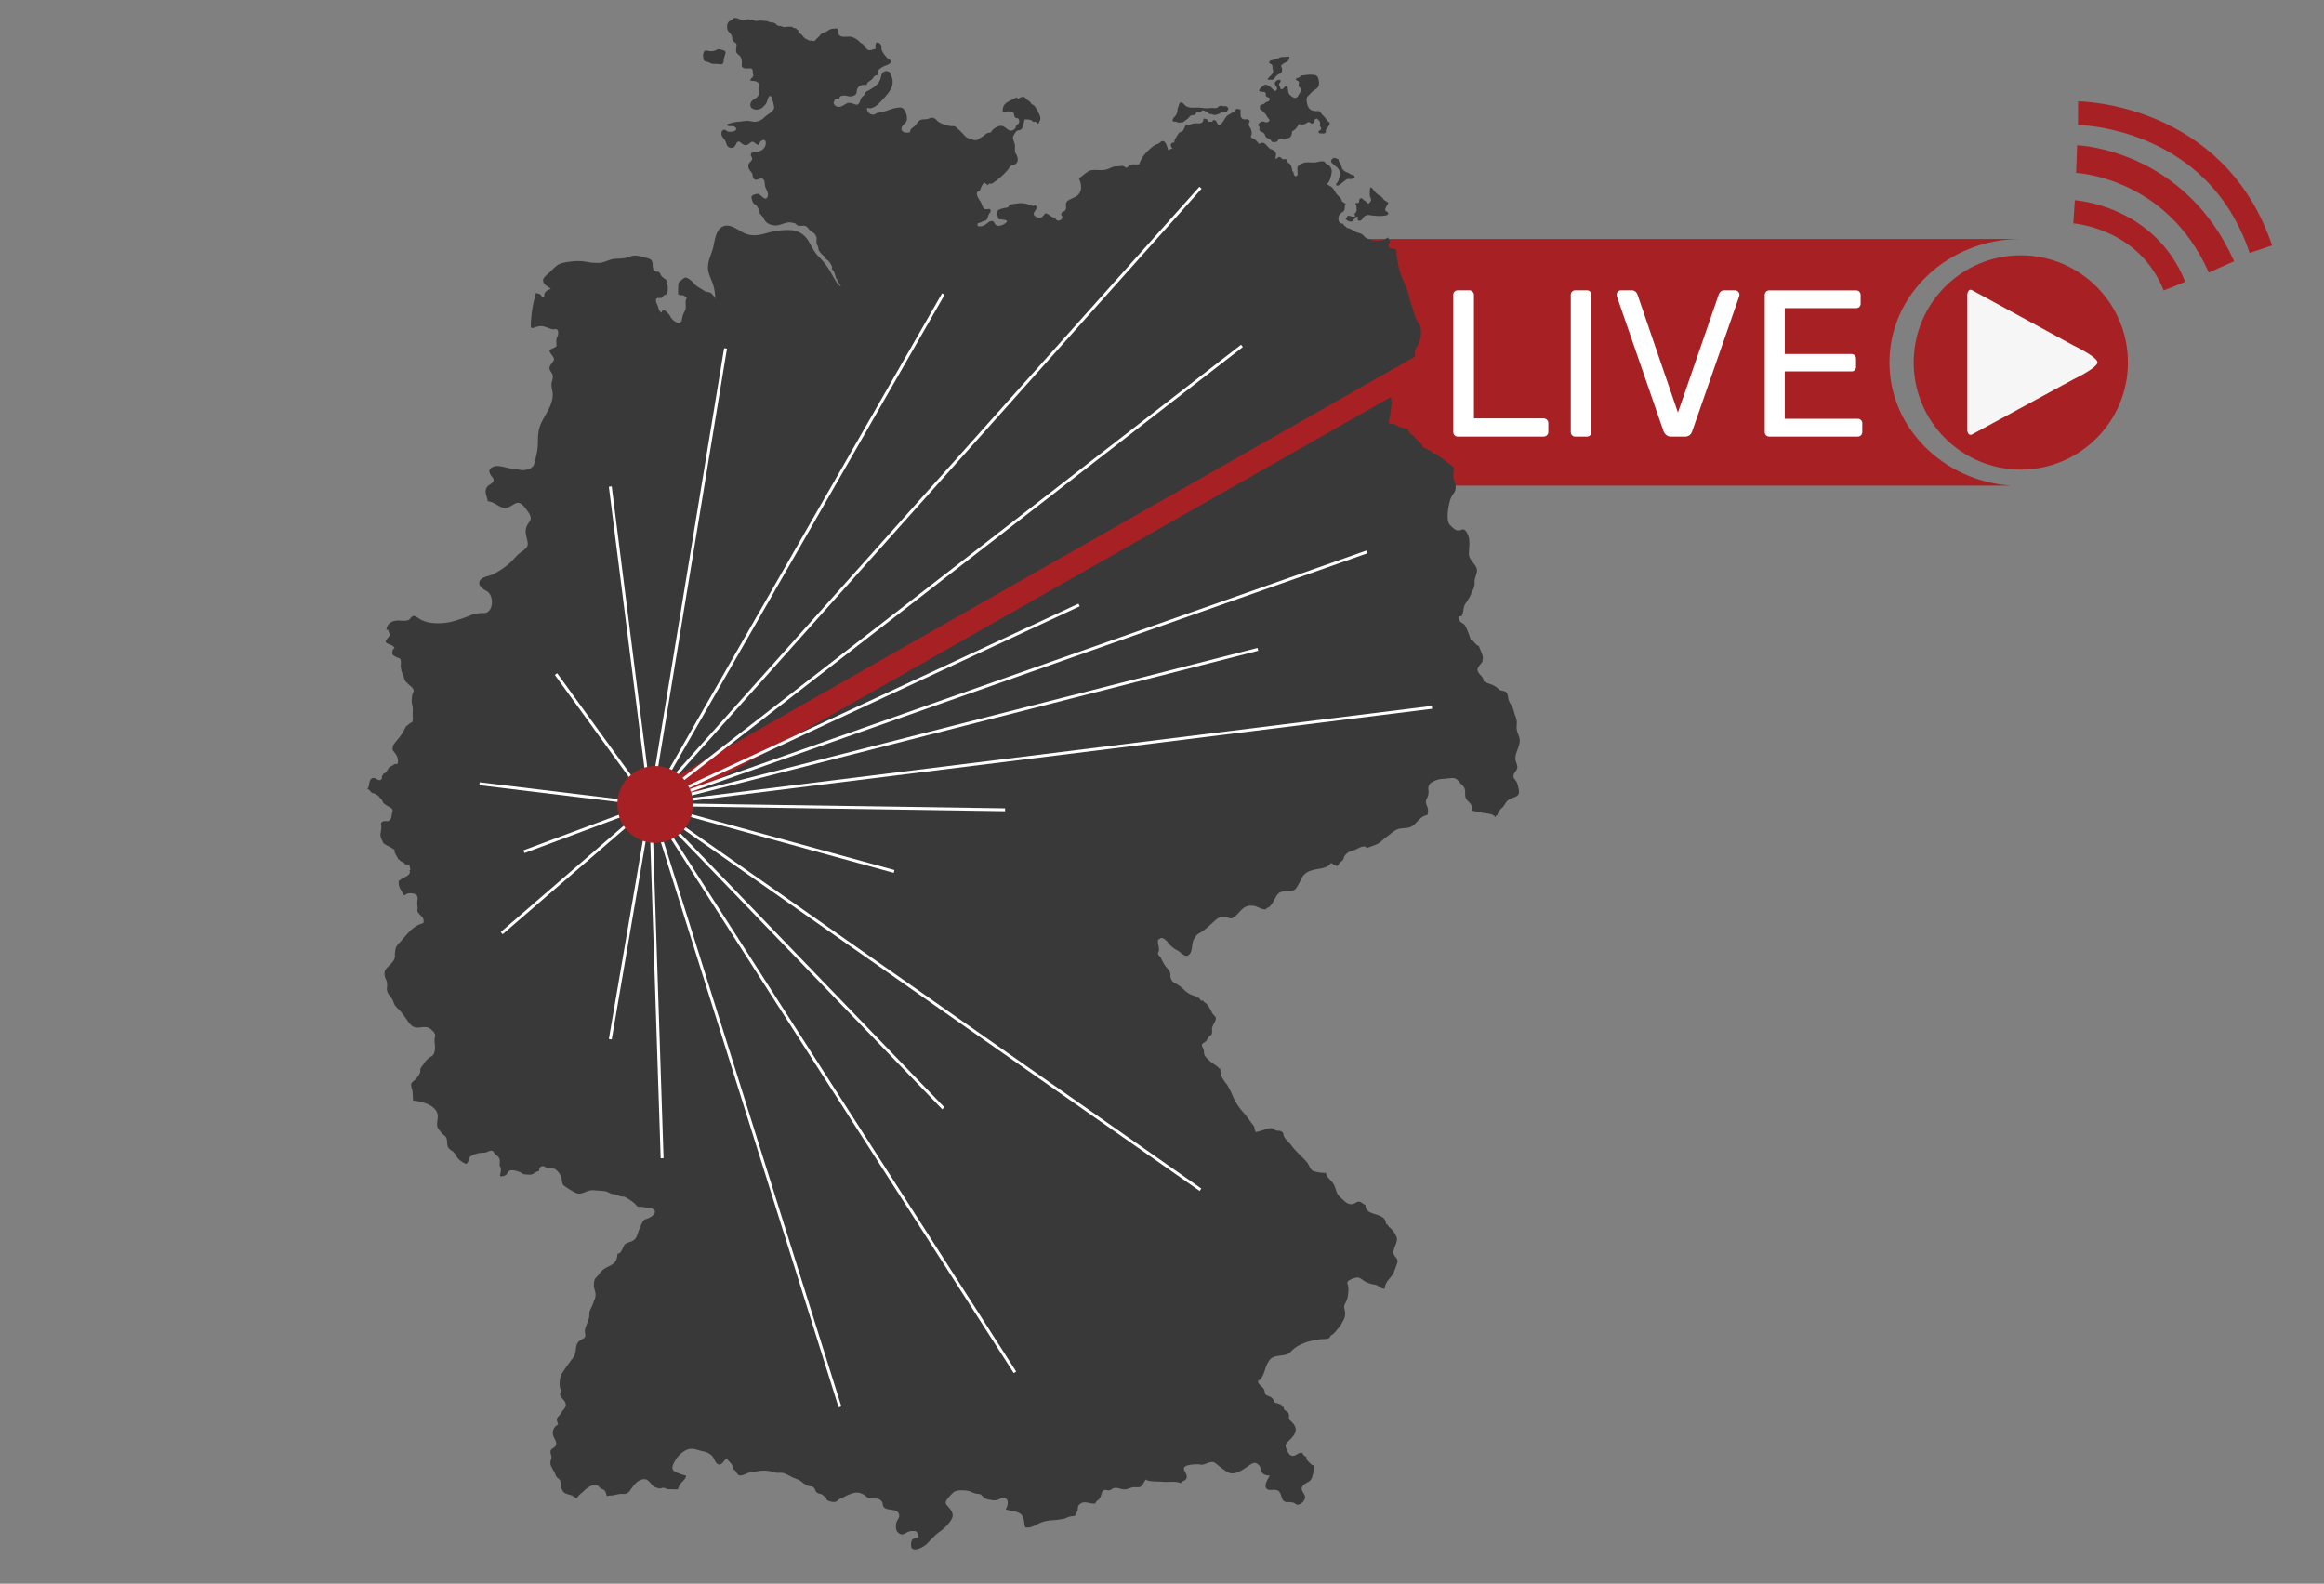 <svg xmlns="http://www.w3.org/2000/svg" viewBox="0 0 800.94 545.82"><rect x="0" y="0" width="800.94" height="545.82" fill="#808080" stroke="none"/><defs><style>.cls-1{fill:#a72124;}.cls-2{fill:#fff;}.cls-3{fill:#393939;}.cls-4,.cls-5,.cls-6,.cls-7{fill:none;stroke-miterlimit:10;}.cls-4,.cls-6,.cls-7{stroke:#a72124;}.cls-4{stroke-width:8px;}.cls-5{stroke:#fff;}.cls-6{stroke-width:9.55px;}.cls-7{stroke-width:8.15px;}.cls-8{fill:#f6f6f6;}</style></defs><g id="Layer_1" data-name="Layer 1"><path class="cls-1" d="M696.58,82.36h0Z"/><path class="cls-1" d="M651.18,124.92c0-23.5,20.26-42.56,45.26-42.56H471.08v85h222C669.64,165.73,651.18,147.36,651.18,124.92Z"/><path class="cls-2" d="M502.51,150.47a1.6,1.6,0,0,1-1.23-.47,1.72,1.72,0,0,1-.43-1.19V101.72a1.74,1.74,0,0,1,.43-1.19,1.6,1.6,0,0,1,1.23-.47h3.81a1.61,1.61,0,0,1,1.66,1.66V144.2h23.9a1.71,1.71,0,0,1,1.26.47,1.67,1.67,0,0,1,.47,1.26v2.88a1.58,1.58,0,0,1-.47,1.19,1.71,1.71,0,0,1-1.26.47Z"/><path class="cls-2" d="M543,150.47a1.58,1.58,0,0,1-1.22-.47,1.67,1.67,0,0,1-.43-1.19V101.72a1.69,1.69,0,0,1,.43-1.19,1.58,1.58,0,0,1,1.22-.47h3.82a1.57,1.57,0,0,1,1.22.47,1.69,1.69,0,0,1,.43,1.19v47.09a1.67,1.67,0,0,1-.43,1.19,1.57,1.57,0,0,1-1.22.47Z"/><path class="cls-2" d="M576,150.47a2.55,2.55,0,0,1-1.69-.51,3.38,3.38,0,0,1-1-1.37L557.3,102.3a2.43,2.43,0,0,1-.15-.79,1.38,1.38,0,0,1,.44-1,1.36,1.36,0,0,1,1-.44h3.75a1.81,1.81,0,0,1,1.33.47,2.69,2.69,0,0,1,.61.83l14,40.82,14.11-40.82a3.08,3.08,0,0,1,.58-.83,1.69,1.69,0,0,1,1.3-.47h3.74a1.5,1.5,0,0,1,1,.44,1.31,1.31,0,0,1,.47,1,2.69,2.69,0,0,1-.14.79l-16.13,46.29a2.84,2.84,0,0,1-.9,1.37,2.56,2.56,0,0,1-1.69.51Z"/><path class="cls-2" d="M609.86,150.47a1.6,1.6,0,0,1-1.23-.47,1.72,1.72,0,0,1-.43-1.19v-47a1.85,1.85,0,0,1,.43-1.26,1.6,1.6,0,0,1,1.23-.47h29.73a1.6,1.6,0,0,1,1.23.47,1.8,1.8,0,0,1,.43,1.26v2.74a1.62,1.62,0,0,1-.43,1.22,1.66,1.66,0,0,1-1.23.43H615.11V122H638a1.57,1.57,0,0,1,1.22.47,1.77,1.77,0,0,1,.44,1.26v2.67a1.66,1.66,0,0,1-.44,1.18A1.53,1.53,0,0,1,638,128h-22.9v16.35h25.06a1.51,1.51,0,0,1,1.66,1.65v2.81a1.68,1.68,0,0,1-.44,1.19,1.57,1.57,0,0,1-1.22.47Z"/><path class="cls-3" d="M243.64,17.42a4.7,4.7,0,0,0,2.85,0,4.78,4.78,0,0,1,.81-.42,2.37,2.37,0,0,1,1.12.1c.64.16,1.78.31,1.62,1.19-.09.47-.29.92-.41,1.38a6.88,6.88,0,0,0-.25,1.34,1.64,1.64,0,0,1-.23.87,1.09,1.09,0,0,1-.9.28,14.82,14.82,0,0,0-2.1-.14,3,3,0,0,1-1.7-.46,4.72,4.72,0,0,0-.9-.29,1.84,1.84,0,0,1-.79-.29c-.48-.39-.32-1.15-.43-1.68a1,1,0,0,1,0-.67c.15-.3.19-.83.46-1A1.12,1.12,0,0,1,243.64,17.42Z"/><path class="cls-3" d="M461.43,55.58a11.3,11.3,0,0,1,.66,1.09,9,9,0,0,0,.52,1.51,3,3,0,0,0,1.6,1.22,5.63,5.63,0,0,1,.79.36c.22.13.42.29.65.41s.73.14,1,.34a.6.6,0,0,1,.08.85c-.21.24-.63.25-.92.31a3,3,0,0,1-1,0,1.43,1.43,0,0,0-1.11.44l-1.28,1c-.42.33-.94.86-1.52.87s-.45-.57-.22-.88.29-.3.41-.47a1.91,1.91,0,0,0,.19-.52,9.86,9.86,0,0,1,.64-1.58,1.53,1.53,0,0,0-.17-1.31,3.92,3.92,0,0,0-.77-1.4A24.67,24.67,0,0,1,459,56.13a.81.81,0,0,1,0-1.17,1.17,1.17,0,0,1,.88-.53c.44,0,.72.26,1.15.35S461.21,55.23,461.43,55.58Z"/><path class="cls-3" d="M473.47,65.63a2.29,2.29,0,0,0,.49.58,9.47,9.47,0,0,1,.73.69,4,4,0,0,0,1,.63,3,3,0,0,1,1,1,2.48,2.48,0,0,0,1,.83c.25.13.75.32.73.67s-.28.48-.4.69a7.41,7.41,0,0,0-.5,1.07c-.15.37-.2.68.14.95s.73.38.79.76c.13.78-1.56.85-2,.91a18.55,18.55,0,0,1-3.07-.11,8.74,8.74,0,0,1-1.35-.17,2.11,2.11,0,0,0-1.29.13,2.14,2.14,0,0,0-1.05.94,1.64,1.64,0,0,1-.88.84.68.68,0,0,1-.9-.33,1.73,1.73,0,0,1,.09-1,1.46,1.46,0,0,0-.66.06c-.19.07-.23.17-.35.33s-.23.34-.35.48a2.08,2.08,0,0,0-.2.35,1.16,1.16,0,0,1-.37.33,1.38,1.38,0,0,1-.81.08,2.49,2.49,0,0,1-.82-.28c-.33-.18-.46-.48-.72-.72.12-.13.23-.26.35-.37s.17-.11.22-.18,0-.35.22-.4a2.22,2.22,0,0,1,1.11.14,1.25,1.25,0,0,0,.59.12,3.75,3.75,0,0,1,.47,0c.22,0,.25-.06.39-.22s0-.13-.13-.25-.08-.35-.3-.47c.2-.11.53-.17.6-.42a.9.9,0,0,1,.07-.27,2.63,2.63,0,0,0,.2-.33c.09-.26,0-.55,0-.82a2.34,2.34,0,0,0-.07-.87,1.18,1.18,0,0,0-.16-.5c-.07-.1-.17-.17-.14-.3.07-.4.72-.16.95-.26s.13-.14.19-.25.15-.15.17-.24-.15-.34,0-.57a1.47,1.47,0,0,1,.47-.55c.18-.1.31,0,.48.09a1.21,1.21,0,0,1,.33.2c.09.09.14.22.22.31s.36.17.53.3.37.37.56.54.37.44.58.39.27-.23.38-.3a1,1,0,0,0,.3-.41,2.14,2.14,0,0,0,.27-.67,1.24,1.24,0,0,0-.19-.48,2.46,2.46,0,0,1-.25-.75,10.48,10.48,0,0,1,0-2.17c0-.23,0-.74.34-.74S473.28,65.32,473.47,65.63Z"/><path class="cls-3" d="M405.18,41.93a1.28,1.28,0,0,1,.4.14l.43.12c.18.05.26.13.44.12a2.54,2.54,0,0,0,.49-.15c.2,0,.41,0,.6,0a1.57,1.57,0,0,0,.61-.38c.36-.28.74-.52,1.1-.79s.8-1.06,1.39-1.25a11.72,11.72,0,0,0,1.16-.2c.36-.15.3-.67.64-.82s.68.13,1,.09a.93.93,0,0,0,.55-.25c.1-.12.1-.29.21-.41s.61-.14.85,0a1.17,1.17,0,0,0,.36.2,3.36,3.36,0,0,1,.45.14,1.1,1.1,0,0,1,.45.33c.09.13.13.29.3.37.38.2.87.06,1.26.25a1.69,1.69,0,0,0,1.15.14,9.5,9.5,0,0,0,1.39-.48c.35-.13.51-.56.89-.49a1.94,1.94,0,0,0,.88.12c.14,0,.44,0,.55-.07s.13-.29.18-.4.51-.68.42-1l-.09,0c0-.29-.55-.49-.69-.71a3,3,0,0,1-1.19,0,1.65,1.65,0,0,0-1.14,0c-.33.18-.54.52-.9.65a3.61,3.61,0,0,1-1.35,0c-.86,0-1.69.15-2.55.1s-1.65-.21-2.48-.22c-1.58,0-3.69.33-4.82-1.06-.37-.47-1.14-1.15-1.63-.37a5.48,5.48,0,0,0-.33,1,4.23,4.23,0,0,0-.33.9,4.4,4.4,0,0,1-.52,2.11c-.42.59-1.18,1.08-1.18,1.8C404.12,42,404.63,41.93,405.18,41.93Z"/><path class="cls-3" d="M444,19.52c-.51,0-1,.09-1.51.11a4,4,0,0,0-1.47.2,11.79,11.79,0,0,1-1.26.56c-.42.11-.83.19-1.24.31s-.95.14-1.08.68.6.57.9.94.17.92.22,1.27a3.63,3.63,0,0,1,.2,1.32,3.45,3.45,0,0,1-.85,1.16,6.84,6.84,0,0,0-1.05,1.23c.18.32,1,.15,1.33.16s.69,0,.92-.37a8.23,8.23,0,0,1,.84-1,3.55,3.55,0,0,1,1.18-.75,1.07,1.07,0,0,0,.66-.77,2.7,2.7,0,0,0,0-1.06c-.08-.29-.3-.63-.19-.93s.66-.62.95-.8a5.75,5.75,0,0,1,.86-.43,4,4,0,0,0,.65-.6C444.31,20.5,444.67,19.52,444,19.52Z"/><path class="cls-3" d="M449.59,25.89a4.42,4.42,0,0,0-1,.15,3.65,3.65,0,0,0-.65.46,2.13,2.13,0,0,1-.61.33,1.19,1.19,0,0,0-.44.14c-.13.1-.12.24-.34.22.06.71.83.5,1.06,1,.13.31,0,.71-.05,1a1.35,1.35,0,0,0,.38.95,1.28,1.28,0,0,1,.42.84,2.16,2.16,0,0,1-.39,1c-.33.57-.69,1.56-1.4,1.73s-1.38-.5-1.87-.86a2,2,0,0,1-.74-1.66c0-.4-.2-1.45-.76-1.47s-.94,1.26-1.65,1c-.29-.09-.31-.51-.4-.76s-.31-.5-.34-.77c-.07-.66.85-.91.42-1.65a1.43,1.43,0,0,0-1.17.19c-.24.17-.71.59-.73.91-.05.83,1.27,1.55.63,2.37a1.15,1.15,0,0,1-.42.34c-.28.07-.37-.09-.49-.26s-.46-.34-.63-.57L438,30.1a4,4,0,0,0-1-.67,1.35,1.35,0,0,0-1.24-.18,3.3,3.3,0,0,0-.6.52c-.21.2-.53.33-.71.54s-.25.33-.36.48a1,1,0,0,0-.11.68,12,12,0,0,1,1.46.22c.38.07.76.14.81.58,0,.29-.11.59.08.85a2.22,2.22,0,0,0,.84.49c.44.21.64.33.38.79s-.27.52-.66.6c-.69.15-1.09.81-1.78,1-.53.15-.82.13-.86.73s-.2.81.25,1.09a7.44,7.44,0,0,1,1.58,1.44c.42.44.58,1,1,1.48.22.24.53.53.39.88a1.1,1.1,0,0,1-.74.51c-.72.2-1.25-.5-2-.17a2.6,2.6,0,0,0-1.29,1.24c.5.3.8.57.61,1.18s.39.9.91,1.14a1.74,1.74,0,0,1,1.05,1.13,1.4,1.4,0,0,0,.74.92,3.3,3.3,0,0,1,1.28.83c.14.17.24.4.44.5a1.43,1.43,0,0,0,.74.07,1.27,1.27,0,0,0,1.19-.52c.26-.39.4-.77.95-.74s1.29.56,1.83.32c.23-.09.4-.29.64-.38s.52-.15.77-.26c0-.21.24-.32.33-.48a3.81,3.81,0,0,0,.24-.64,2.32,2.32,0,0,0,.11-.77c0-.4.22-.29.47-.45s.19-.2.31-.27.2-.1.29-.16a4.26,4.26,0,0,0,.53-.66,2.92,2.92,0,0,0,.46-.7c.05-.11.14-.42.24-.48s.49.08.63.09a3.08,3.08,0,0,0,.8,0,4.64,4.64,0,0,0,.76-.1c.19-.07.32-.26.5-.36.42-.22.59-.44,1.08-.25.31.12.68.58,1,.44a1.17,1.17,0,0,0,.69-1,.76.76,0,0,1,.95-.67c0,.2.2.17.31.27a1.24,1.24,0,0,1,.23.32c.09.16.25.28.34.43a.4.4,0,0,1,.08.29,1.63,1.63,0,0,1,0,.54,2.49,2.49,0,0,0-.05.82c.13,0,.3.26.36.36a.54.54,0,0,1,0,.51.7.7,0,0,1-.31.39c-.2.14-.39.34-.6.47.17.39.12.58.59.62a9,9,0,0,0,1.27.07.86.86,0,0,0,.68-.39c.16-.25,0-.44.06-.7a1.73,1.73,0,0,1,.46-.81,5.64,5.64,0,0,0,.63-.93c.18-.32.5-1.14-.15-1.16-.73-.62-1.12-1.52-1.83-2.17a5.74,5.74,0,0,1-.87-1,1.07,1.07,0,0,0-.85-.59,5.15,5.15,0,0,1-2.52-.36,3.2,3.2,0,0,1-1.21-1.73,7.75,7.75,0,0,1-.23-1.26,2.66,2.66,0,0,1,0-1.19,3.2,3.2,0,0,1,.85-1.05,15,15,0,0,1,1.19-1.2c.66-.55,1.45-.84,1.9-1.62a3,3,0,0,0,.19-2c-.1-.84-.32-1.72-1.25-2a9.85,9.85,0,0,0-2.55-.09C450.43,25.72,450.05,25.89,449.59,25.89Z"/><path class="cls-3" d="M141,297.72l0,.25c-.4-.1-.95.06-1.31-.11s-.32-.45-.53-.57-.69-.24-1-.46-.39-.53-.8-.56c-.23-.68-1.81-2.75-1.3-3.29a13.05,13.05,0,0,0-2.31-1.4,10.05,10.05,0,0,1-1.31-.75c-.52-.39-.4-.43-.63-1a4.18,4.18,0,0,1-.69-2.45,19.34,19.34,0,0,0,.31-2.27c0-.81-.45-1.46.45-1.94.56-.3,1.09-.11,1.68-.17s.47-.12.79-.44c.75-.73.5-1.31.76-2.24.35-1.26.3-1.55-.9-2.17a13.5,13.5,0,0,1-1.78-1.14c-.44-.33-.49-.68-.75-1.2s-1.16-1.05-1.29-1.64c-.53-.06-.7-.37-1.13-.58s-.6-.16-.94-.29c-.67-.27-1-1.46-1.75-1.28,1-1.07.27-3.79,2.16-3.9.84-.05,1.9,1.34,2.7.48.28-.3.14-.82.28-1.14s.39-.56.51-.91c1.16-.12,1.27-1.5,2-2.14a9.33,9.33,0,0,1,1.37-.72c.09,0,.07-.27.2-.33s.43,0,.65,0,.36-.21.66-.21a4.73,4.73,0,0,0-.31-2.55c-.39-.84-1.15-1.57-1.59-2.34.31-.33.06-.82.21-1.23a3.4,3.4,0,0,1,.53-.77c.57-.79,1.23-1.54,1.85-2.32a16.47,16.47,0,0,0,1.83-3,1.75,1.75,0,0,1,.87-1c.5-.35.91-.92,1.57-1a3.91,3.91,0,0,0,.19-1.82c-.09-1,.05-1.94,0-2.9,0-.79-.31-1.52-.35-2.32a11.56,11.56,0,0,1,.17-2.28c.08-.57.56-1.25.5-1.77a3.26,3.26,0,0,0-.87-1.23,20.2,20.2,0,0,1-2-1.87,7.73,7.73,0,0,1-.6-1.69,8.85,8.85,0,0,1-1-3.57,8.36,8.36,0,0,0,0-2c-.18-.62-.5-.6-1.05-.84a5.62,5.62,0,0,1-1.81-1.08,3.23,3.23,0,0,1,.1-1.51c.33-.7,1.05-.56.11-1.36-.64-.54-1.19-.52-1.86-.87-1.38-.72-.31-1.38.26-2.22.15-.22.58-.64.59-.91s-.34-.5-.43-.77c-.21-.62.1-.94-.85-.88a3.41,3.41,0,0,1,2.81-3.05c1.51-.36,3.1.17,4.57-.22.93-.24,1.2-1.47,2-1.48s1.72.85,2.3,1.15a11.26,11.26,0,0,0,3.18,1.12,19.91,19.91,0,0,0,9-.69,50.58,50.58,0,0,0,5.34-1.9,10.75,10.75,0,0,1,4.43-.67c3.44-.16,3.52-6.12,1-7.56-1.13-.64-3.14-1.8-2.5-3.43.59-1.48,3.14-1.72,4.42-2.29a25.38,25.38,0,0,0,5.43-3.52c1.5-1.21,2.62-2.81,4.14-4,1.34-1.07,2.91-1.69,2.56-3.66-.4-2.18-1.26-4,0-6.09.39-.67,1-1.29,1.09-2.11a4.26,4.26,0,0,0-1.06-2.4c-.9-1.27-2.39-3.65-4.2-2.75s-2.88,2.18-5,1.24c-1.64-.74-2.72-1.82-4.6-2-.09-1.14-.65-2.18-.71-3.32a2.63,2.63,0,0,1,1.49-2.4c1-.69,1.78-1.32.86-2.53s-1.77-2.43-.13-3.42c1.89-1.13,4.67.2,6.64.4a22.58,22.58,0,0,1,3.16.5,5.26,5.26,0,0,0,3-.41,2.52,2.52,0,0,0,1.81-2c.34-1.31.7-2.74.93-4.07.47-2.74,0-5.68.88-8.34,1.36-4.05,5-7.49,4.43-12.05a10.86,10.86,0,0,1-.38-2.81c.16-1,.63-1.94.41-3s-1.28-1.62-1.06-2.65,1.09-1.7,1.47-2.5c.55-1.13-2.52-3.09-1.11-3.75.47-.22,1-.42,1.4-.66.77-.4.65-.4.61-1.18a8.58,8.58,0,0,1,0-1.68c.07-.45.39-.83.49-1.28a3.38,3.38,0,0,0,.06-1.38c-.21-.85-.59-.83-1.28-.73-1.07.15-2.12-.58-3.17-.82a4.7,4.7,0,0,0-1.72-.28,13.65,13.65,0,0,0-1.68.39c-1.11.37-1.59.65-1.53-.84a41.82,41.82,0,0,1,1.8-11c.48.26,1.22.3,1.61.68s.32,1.13,1.16.87c.09-.77,0-1.33.57-1.93s1.19-.63,1.74-1.1c-1.19-.69-3.42-2-2.37-3.68a12.36,12.36,0,0,1,2-1.9,25,25,0,0,1,2.41-2.31c1.48-1.09,3.34-1.18,5.1-1.43a16.83,16.83,0,0,1,5,.09,19.56,19.56,0,0,0,4.7.38c1.79-.15,3.31-1.22,5.11-1.38s3.41,0,5.23-.74,3.24-.29,5.08.24c1.4.41,2.7.36,2.81,2.09s.06,2.88,2.24,2.87c0,.09,0,.19.07.29l.29.06a2.56,2.56,0,0,0,1.08,1.67c.29.27.83.49,1,.76a7.87,7.87,0,0,1,.23,1.1c.11.36.2.71.32,1.07.17.57,0,.4,0,.88s0,1.61-.48,1.91-.69.12-1.12.7c-.26.34-.23.46-.67.57-.65.15-1.68-.3-1.78.72-.08.74.53,1.67.74,2.36s.41,1.66,1.2,2c.4-2.18,2.58.54,3,1.25a4.28,4.28,0,0,0,1.62,1.78c.33.19,1,.63,1.43.54s.46-.5.85-.57a14,14,0,0,1,.39-2,14.12,14.12,0,0,1,.84-1.82c.53-1.24-.27-3.18.55-4.2a2.88,2.88,0,0,0-1.4-1c-.48-.12-1,.26-1.24-.32-.08.06-.23.07-.31.14a21,21,0,0,1,0-2.63c0-1.23,0-1.54,1-2.31.76-.6,1.25-1.34,2.26-.74a7.47,7.47,0,0,1,2.1,1.72c1,1.28,2.48,1.77,3.75,2.7.73.52,1.53.15,2.22.74.49.42,1.42,1.44,1.44,2.12a17.6,17.6,0,0,0-.63-4.68c-.46-1.53-1.21-3-1.64-4.51-.82-3,.6-5.38,1.41-8.18.69-2.37.78-6,3-7.48,2.45-1.67,5.4.78,7.54,1.87,2.69,1.38,5.1.94,7.91.19a24.85,24.85,0,0,1,8.16-1.08,7.46,7.46,0,0,1,6.06,3.28c1.21,1.82,1.95,3.82,3.45,5.46a29.38,29.38,0,0,1,3.86,4.68c1.08,1.83,2.09,3.69,3.26,5.47.13,0,.34.08.47.06s0,.2.07.3c.26,0,.19.08.35-.14a5.19,5.19,0,0,1-1.26-2c-.08-.2-.29-.31-.38-.52s-.09-.39-.15-.55c-.18-.47-.23-.79-.36-1.24a5.76,5.76,0,0,0-.48-.88c-.09-.15-.32-.19-.38-.34-.12-.31.06-.63,0-.92a7.55,7.55,0,0,0-1.07-1.83c-.34-.46-.81-.63-1.16-1s-.34-.66-.61-.91a6.5,6.5,0,0,1-1.73-2,3.56,3.56,0,0,1-.21-1c-.09-.42-.41-.82-.51-1.23-.19-.77,0-1.66-.06-2.45l-.29-.06c.06-1.06-1.15-1.28-1.81-1.91s-1-1.37-1.7-1.67c-.86-.37-1.83.24-2.79-.22-.3-.14-.55-.62-.93-.73s-.82-.18-1.2-.26c-1.84-.38-3.7,1.14-5.64,1s-3.44-.94-4.07-3c-.59-.13-.59-.91-1.18-1a3.17,3.17,0,0,0-.66-2.11,4.73,4.73,0,0,0-.53-.86c-.35-.32-.72-.3-1-.78s-.78-1.84-.6-2.26,1.55-.88,2.07-.87c1.13,0,2.69,3,3.47.88.48-1.34-.75-2.52-.94-3.81-.1-.71,0-1.62-.6-2.13s-1.31-.08-2,.13a1.12,1.12,0,0,1-1.54-.9,5.56,5.56,0,0,0-.26-1.21c-.21-.4-.57-.71-.8-1.09a2.31,2.31,0,0,1-.35-2.29c.32-.51,1.12-1,1.16-1.66s-.95-1.23-.18-2c.48-.46,1.45-.37,2.08-.5a3.13,3.13,0,0,0,2.79-2.59c.09-1-.28-1.72-1.28-1.25-.74.34-.84,1-1.28,1.56-1.23-.26-1.61-1.75-2.79-.75-1,.82-1.59,1.22-2.73.37-.81-.6-1.41-1.4-2.08-.08-.45.91-.89,1.75-2.19,1.39-1.11-.3-1.15-1.32-1.55-2.2s-1.14-1.28-1.34-2.21.25-2.12,1.37-1.64c.4.17.47.45,1,.55a4.21,4.21,0,0,0,1.93-.18c.93-.35,1-1,.15-1.54-.68-.44-2.45.23-2.64-.74a13.15,13.15,0,0,1,4.56-1c.82-.09,1.63-.25,2.46-.27a20.82,20.82,0,0,1,2.24.32,4.76,4.76,0,0,0,3.72-1.58c.94-.9,3.14-1.92,3.33-3.25a7.82,7.82,0,0,0-.54-2.44c-.15-.65-.2-1.36-.87-1.7-.71.5-.79,1.11-1,1.88a4.11,4.11,0,0,1-1.2,1.76,3.13,3.13,0,0,1-3.67.89c-1.4-.65-1.07-2.34,0-3.08.7-.47,1.52-.83,1.88-1.65s0-1.46,0-2.21.38-1.53-.17-2.12-1.83-.59-2.59-.67c-.16-.48.41-.85.67-1.19.4-.53.39-.46.21-1.11-.12-.43,0-1.1-.19-1.47-.26-.61-.8-.46-1.41-.45-1,0-2.29.08-2.3-1.15a5.31,5.31,0,0,0-.2-2.45c-.35-.79-.94-1.08-1.45-1.65s-.21-1.66-.13-2.46c.14-1.28-.73-1-1.24-1.94-.36-.68-.21-1.44-.71-2.14s-1.1-1-1.23-1.87A3,3,0,0,1,251,7.69c.38-.6,1.5-.68,1.75-1.47a4.37,4.37,0,0,1,1.53.11,3.47,3.47,0,0,1,.67.33c.2.11.43.17.63.27a2,2,0,0,0,1.43,0,3.75,3.75,0,0,0,.63-.25c.25-.12.27-.07.49,0a1.77,1.77,0,0,0,.59.15c.31,0,.52-.1.8.06a2.74,2.74,0,0,0,1.23.32,5.63,5.63,0,0,1,.93-.11c.32,0,.63,0,.95,0a1.59,1.59,0,0,0,.48.07,1.83,1.83,0,0,1,.33,0c.09,0,.16.06.25.07a3.71,3.71,0,0,1,.47,0c.11,0,.21.1.33.13a2.77,2.77,0,0,1,.3,0c.11,0,.16.15.25.21a.61.61,0,0,0,.42.07c.28,0,.51.16.8.13.12,0,.18,0,.29,0s.21.17.35.22a1.08,1.08,0,0,1,.53.27c.17.19.21.36.47.47a2.69,2.69,0,0,0,.61.19,1.71,1.71,0,0,1,.32,0c.11,0,.2.12.32.15a2.54,2.54,0,0,0,.39,0,.79.79,0,0,1,.31.17c.39.25.67,0,1.07,0a10.79,10.79,0,0,1,1.27-.05,5,5,0,0,1,.87.06c.18,0,.16.16.28.27s.67.15.94.26.26.17.34.38.59.17.66.39-.14.21-.15.32.06.11.11.19.05.16.11.23a1.61,1.61,0,0,0,.42.25,6.31,6.31,0,0,1,1.12,1.13,4.84,4.84,0,0,0,.66.62c.31.25.68.27,1,.49a.84.84,0,0,0,.4.22c.16,0,.33,0,.49,0a2.83,2.83,0,0,1,1.23.21c.07-.16.23-.25.35-.37s.25-.33.4-.48a6.32,6.32,0,0,0,1-1,.92.92,0,0,1,.22-.22c.14-.12.19-.32.34-.43a3.39,3.39,0,0,1,.9-.43,5.86,5.86,0,0,0,1.48-.74,3.42,3.42,0,0,1,1.45-.66c.31,0,.62,0,.92-.07s.57.09.85,0a8.21,8.21,0,0,1,.33,1.32c.14,2.28,3,1.27,4.48,1.54a6.7,6.7,0,0,1,1.94.94c.67.41,1.31,1.39,2.09,1.54a5.57,5.57,0,0,0,1.65,2c.87.42,1.8-.29,2.65-.25.1-.86-.32-2.65,1-2.19s.92,1.7,1.17,2.6a9.47,9.47,0,0,0,2,2.76c.64.59,1.78.85.74,1.82-.6.56-1.86.74-2.59,1.26a4,4,0,0,0-1.14.86c-.42.59-.05.84-.27,1.39-.32.8-.51.31-1.12.75-.44.32-.58.78-1,1.18-.61.64-1.71.87-1.78,1.91-1.13,0-2.37-.14-3.12,1.09s.15,1.84-1.27,2.56a3,3,0,0,1-2.41.15c-.83-.16-2.84-.32-2.58,1-.51.07-1,0-1.54.08-.17.8-.78,1-.32,1.86a1.94,1.94,0,0,0,2.46.65c1.57-.57,1.9-1.61,3.75-1,1.39.43,2,1,2.68-.7.28-.69.17-.94.8-1.56s1-.81,1.1-1.63c2-1.07,4.57-2.39,5.21-4.73.3-1.07.34-2.25,1.73-2.49s1.75.94,2.12,2c1.06,2.9-.81,5.22-2.7,7.28-1.33,1.46-3.56,4.25-5.82,3.31A2.12,2.12,0,0,0,301,39.51c.5,0,.78-.35,1.21-.53a5.61,5.61,0,0,1,1.33-.28c2.36-.4,4.29-1.67,6.82-1.64,1.66,0,2.66,3.55,2,4.83-.44.79-2,1.65-1.61,2.84s2,1,2.86.88c0-1.18.95-1.5,1.65-2.2.87-.86,1.1-1.83,2.39-2.2a17.4,17.4,0,0,1,1.74-.13c.89-.17,1.4-.69,2.34-.41a3.32,3.32,0,0,1,1.13.78,3.3,3.3,0,0,0,1.4,1,9.66,9.66,0,0,0,3.38,1c1.62,0,1.49.06,2.71,1.18a20.31,20.31,0,0,1,2,2c.81,1,1.52,1,2.75,1.46,1.64.6,1.86-.1,3.23-.85,1.16-.63,1.68-1.68,3.18-1.54.37-1.28,2.78-2.66,4-2.26,1.48.48,2.41,2.68,4.24.95.45-.42.26-.75.54-1.17.18-.26.73-.52.83-.72a1.78,1.78,0,0,0,0-1.43c-.34-.52-.79-.18-1.17-.53-.75-.68-.07-1.43-1.1-1.93-.88-.42-2.33-.07-3.28-.14-.18-3.35,2.58-3.52,4.8-4.95.49,1,1.08,0,1.68-.05,1.27-.21,1,.06,1.73.74.39.37.81.57,1.17.88s.39.61.57.75a10,10,0,0,1,1,.66,13.58,13.58,0,0,1,1.67,3c.68,1.34.35,1.92-.41,3.25a4.89,4.89,0,0,0-.89-.77c-.23-.11-.52.08-.76,0s-.5-.46-.69-.53a4.72,4.72,0,0,0-2.37-.22c-.13.78-.49,2.87-1.17,3.38s-1.2.08-1.81.86a6.82,6.82,0,0,0-.9,1.52c-.32,1.13.58,2.07.62,3.31a14.79,14.79,0,0,0,0,1.88c.11.68.56,1.05.75,1.68.4,1.25.2,2.38-1,2.91-.61.28-.86,0-1.46.68-.3.34-.54.82-.85,1.19a25.54,25.54,0,0,1-5.56,4.76c-.46-.33-1-.06-1.26.47a5.64,5.64,0,0,0-1.28-.93,7.45,7.45,0,0,0-1.46,2.87c-2.19.19-.3,2.87.17,3.57s.49,1.36.91,2,.26.52.83.71c.41.13,1.25-.27,1.63.09.61.59-.29,1.26-.54,1.89-.32.78-.22,1.38-.95,1.87.06,0-.81.23-.84.24-.27.1-.53.32-.79.43-.71.33-1.52.06-1.13,1.32a3.24,3.24,0,0,0,2.45-.42c.6-.35,1.41-1.16,2.05-1.29,1.38-.26,1,1,2,1.49s3.29-.52,3.61-1.56c-.84-.57-2-.44-2.91-.64-.42-1.16-1.14-2.64.23-3.3a11.55,11.55,0,0,1,1.93-.56,4.63,4.63,0,0,0,1.06-.21c.3-.17.27-.66.61-.84a10.29,10.29,0,0,1,2.41-.43,7.19,7.19,0,0,1,2.06-.12,7.61,7.61,0,0,1,2.34.54,5.63,5.63,0,0,0,1.23.38c.24,0,.54-.28.93-.19.76,1.45-.51,1.68-.7,2.84-.14.88,1.34,1.44,2.07,1.41s.92-.38,1.32-.83c.8-.9.53-.81,1.47-.36.77.37,1.47,1.18,2.54,1.23.26,1.5,2.34,1.08,2.44-.19,0-.57-.56-.6-.37-1.24s1-.65,1.36-1.14c.81-1.23-.45-2.37,1-3.39.88-.61,2-.91,2.88-1.48a3.6,3.6,0,0,0,1.59-3.17,5.94,5.94,0,0,0-.4-2.1c-.34-1.09-.51-.83.44-1.45a23,23,0,0,1,2.72-2c1.15-.53,2.78-.28,4-.27A7.43,7.43,0,0,0,382,58.2a15.76,15.76,0,0,1,1.87-.78c.7-.14,1.47-.05,2.19-.16a1.77,1.77,0,0,1,1.79.45c.35.35.95-.25,1.23-.53a2,2,0,0,1,1.45-.54,14.66,14.66,0,0,0,2.1,0c.68-2.53,2.89-4.81,4.9-6.32a7.22,7.22,0,0,1,1.68-.81c.59-.28.94-1,1.66-.87,1,.14,1.48,2.35,1.79,3.2.36-.54,1-.35,1.44-.78-1-.7-.69-2.09.6-1.92.16-1,.06-1,.65-1.81a14.31,14.31,0,0,1,1.06-1.6c.35-.32,1-.23,1.36-.82s.65-1.44,1-2.06c1,.29.76.25,1.65,0a4.13,4.13,0,0,1,1.61-.34c1.3,0,2.73.3,2.7-1.57.59-.15,1,.22,1.55.29-.11.31,0,.32.07.7a6.44,6.44,0,0,0,1.52,0l.09-.45c1.35-.47,1.33,1.13,2.09,1.72,1.83-.82,1.71-2.61,3.36-3.64a18.34,18.34,0,0,0,1.95-1.14c.39-.32.28-.63.79-.83s.85.13,1.38.13c.14,1-.31,2.47.62,3.18s1.79-.45,2.59.88c-.49,1-.55,1.14,0,2.06a3.7,3.7,0,0,1,.61,2.43c-.05.62-.54.52,0,1.2.22.26.78.33,1.05.53a6.88,6.88,0,0,1,1.53,1.65c2-1.45,2.55,1,3.95,1.7.83.39,1.22.28,1.7,1.16s-.15,1.46.11,2.31c.75-.3.66-.92,1.57-.65.17,0,.43.56.78.67a9.61,9.61,0,0,0,1.32,0,8.28,8.28,0,0,0,.09,1c1.34.3,1.93,2,1.87,3.22l.45.09c-.05.55.28,1.86,1.06,1.52.57-.25.32-1.35.31-1.77,0-.69-.13-1.27.29-1.73a6.11,6.11,0,0,1,1.5-.89c1.25-.61,2.9-.14,4.39-.31.83-.1,3.37-1,3.54.41a2.79,2.79,0,0,1,2,3.47c-.14.9-.64,3.08-1.56,3.54.47.54,1.25.69,1.79,1.2a12.2,12.2,0,0,1,1.33,2c.73,1,1.89,1.54,2.08,2.89.64.13.83.79,1.46.85-.8.44-.26,1.58-.75,2.28-.31.47-1,.69-1.38,1.16-.95,1-.77,3.5,1.11,3.32A1.31,1.31,0,0,0,464,78.14a3.93,3.93,0,0,1,.1.44c1.08-.06,2.48,1.06,3.45,1.47a10.68,10.68,0,0,1,1.91.71c.43.28.76.86,1.22,1.16a6.46,6.46,0,0,0,3.56,1,8.56,8.56,0,0,0,2.43-.18c.66-.2,1.18-.69,1.82-.87,0,.79.62.88.53,1.8,0,.21-.46.29-.5.58a3.31,3.31,0,0,0,.06,1,7.92,7.92,0,0,0,2.6.62,33.18,33.18,0,0,0,1.15,7.28c.59,2.68,2.21,4.92,2.88,7.53.55,2.18,1.13,4.22,1.89,6.34a23.94,23.94,0,0,0,.85,2.73c.53,1.09,1.42,2,1.66,3.22a9.56,9.56,0,0,1-.85,5.87c-.56.93-1.1,1.31-1.15,2.48s.31,2,.28,3.08A7.28,7.28,0,0,1,487,127a26.09,26.09,0,0,1-.79,2.88,10,10,0,0,1-4.2,3.94c-1.15.65-2.46,1-2.6,2.48-.09,1,.24,2,.16,3a44.86,44.86,0,0,1-1,6.52c.66.33,1.15.16,1.85.31a12.44,12.44,0,0,1,1.39.74,11.14,11.14,0,0,0,3.37.92c.06.73,1.13,2.25,1.88,2.16.5,1.13,2.16,2.24,3,3.3.17.23,0,.5.2.74s.77.3,1.1.52a6.57,6.57,0,0,0,2.17,1.07c.08,1.29,1.76.31,2,1.5a15.79,15.79,0,0,1,2.61,1.77c.71.44,1.37,1,2,1.53.86.64.94.51.84,1.64a7.8,7.8,0,0,0,0,2.77c.46,1.81,1.27,3.42.12,5.1a8.32,8.32,0,0,0-1.17,2,20.77,20.77,0,0,0-.68,2.69c-.35,1.78-.71,5.36.54,6.43.79.68,1.47,1.67,2.59,1.79,1.45.15,1.93-1.12,3,.52,1.59,2.37.86,4.92.87,7.55s3.36,3.89,2.7,6.47c-.36,1.46-.82,2.16-.75,3.69.07,1.3-.66,2.41-1.17,3.6a16.68,16.68,0,0,1-1.87,3.23c-1,1.38-.61,3-1.42,4.49-.29-.05-.7.1-1,.08a2.12,2.12,0,0,0,1,2.18c.81.55,1,.51,1.48,1.54a27.65,27.65,0,0,1,1.6,4.23c1.15.37,1.8,2.1,2.84,2.24.3,1.07,1.95,3.88,1.24,4.78.62.84-2.31,2.43-1.56,4,.64,1.36,1.91,1.74,2,3.42a22,22,0,0,0,2.84,1.16,6.74,6.74,0,0,1,2.43,1.64c.73.59,1.69.35,2.4.88s.67,1.79.89,2.69a7.62,7.62,0,0,0,1.23,2.19,14.86,14.86,0,0,1,.86,2.75,8.54,8.54,0,0,1,.78,2.7c0,.78-.13,1.54-.06,2.33.17,1.82,1.32,2.85,1,4.79s-1.51,3.73-1.45,5.55c0,1,.78,2,.68,3.06s-1.18,1.68-1.33,2.71.75,1.48,1.18,2.4a12.73,12.73,0,0,1,.59,2.22c.74,3.11-1.82,2.53-3.59,3.88-.8.61-1.24,1.72-1.93,2.47A5.46,5.46,0,0,0,516,281a3.43,3.43,0,0,0-.44.09c0,.2-.07.41-.1.61-1-1.23-2.23-1.22-3.76-1.45s-2.93-.63-4.49-.86c.26-1.68-.16-2.16-1.26-3.27s-1-1.86-1-3.17a3.15,3.15,0,0,0-1.28-2.61c-.7-.68-1.27-1.77-2.24-2.07s-2.78.1-3.93.16a7.66,7.66,0,0,0-4.13,1.26,2.4,2.4,0,0,0-1.09,2.42,4.77,4.77,0,0,1-.49,3c-.69,1.33-.29,1.83.19,3.14a4,4,0,0,1-.1,2.71c-1.61,0-3.17,1.91-4.23,3-1.64,1.66-3.09,1.29-5.13,1.61-1.8.29-3.22,1.88-4.64,2.85-1.2.83-2.1,2-3.42,2.58-1.09.47-2.32.86-3.4,1.25-1-1.43-3.47.57-4.62.85a4.42,4.42,0,0,0-3,1.85c-.31.44-.32,1.09-.7,1.51s-.87.78-1.3,1.28c-.67.77-.36.9-1.36.42-.45-.21-.83-.53-1.39-.75-.52,1.17-2.4,1.66-3.42,1.91a20.77,20.77,0,0,0-3.56.76,5.58,5.58,0,0,0-2.94,2.24,28.91,28.91,0,0,1-2.06,3.81c-1.37,1.82-4.16.34-5.94,1.67-1.42,1.06-2.26,4.95-4.29,5.18l-.09.44c-1.84.12-2.94-1.12-4.62-1.26-2.49-.21-3.51.91-5.07,2.64a6.58,6.58,0,0,1-2.12,1.69c-.9.19-2.1-.69-3.14-.61-1.52.12-2.64,1.36-3.78,2.34a27,27,0,0,1-3.62,3c-1,.62-1.47.65-2.1,1.73a7.67,7.67,0,0,0-.79,1.5c-.49,1.47-.09,3.84-1.7,4.85-1.12.71-2.72-1.32-3.8-1.83a8.37,8.37,0,0,1-3-2.5,5.72,5.72,0,0,0-1.86-1.61c-1-.33-.73.26-1.62.38-.38,1.27.36,2.47.25,3.74,0,.46-.44.85-.32,1.34s.72.79.94,1.2a19.76,19.76,0,0,0,1.52,2.82c.83,1.13,1.79,1.72,1.83,3.06a2.87,2.87,0,0,0,1.9,3.11,12.86,12.86,0,0,1,2.88,2.2,8,8,0,0,0,3.07,1.88,6.28,6.28,0,0,1,2.09,1c.46.36.45,1.14,1.29.64.19.73.86.84,1.3,1.33a12.87,12.87,0,0,1,1,1.44c.41.62.66,1.3,1,1.89.25.42,1,.86,1.09,1.38.16,1.05-1.08,2.43-1.27,3.5-.11.6.08,1.32-.07,1.89-.21.8-.58.67-1,1.14s-.64,1.06-1.06,1.57c-.2.24-1.19.76-1.29,1-.33.7.24,1,.46,1.73s.08,1.18.27,1.78c.3,1,1.46,1.85,2.16,2.54.46.44,2.85,1.81,2.9,2.3l.44.1A10.07,10.07,0,0,0,421,371a14.07,14.07,0,0,0,1.9,2.82,37.65,37.65,0,0,1,2.29,4.7,20.3,20.3,0,0,0,2.91,4.43c1.55,1.67,2.55,3.29,4,5.1.42.51.16,2,.91,2.11.82-.26,1.55-.38,2.86-.85a5,5,0,0,1,2.4-.47c.63.15.86.53,1.48.75s1.38,0,2,.43.42.73.73,1.52c.47,1.23,1.76,2.06,2.53,3.14,1.55,2.19,3.62,3.82,5.4,5.87.72.84,1.07,2.4,2.09,3a12.63,12.63,0,0,0,4.46.67c.28,1.81,2.14,2.67,2.86,4.26s.7,2.88,2,4.06c1.5,1.32,2.79,3.14,4.92,2.23.73-.31,1.19-.81,2-.56.64.2,1.08.89,1.85,1-.18,4.36,7,2.21,7.06,6.61a3.29,3.29,0,0,1,.43.09c.08.55,1.54,1.65,1.94,2.24a8.54,8.54,0,0,1,1.34,2.31c.51,2-1.65,4.05-1,5.84.38,1,1.44,1.39,1.26,2.7a28.48,28.48,0,0,1-1.14,3.14c-.5,2-3.26,3.39-3.19,5.95-1.42.27-2-1-3.22-1.3a10.37,10.37,0,0,1-3.73-1.17c-.81-.52-1.68-1.42-2.71-1.33a7.54,7.54,0,0,0-3.06,1.25c-.45.61-.07,1.14.06,1.78a6.86,6.86,0,0,1,0,2.26,8,8,0,0,1-.9,3.42c-.78,1.33-.42,1.71-.17,3.14a4.79,4.79,0,0,1-.68,3.08,10.83,10.83,0,0,1-1.57,2.44c-.83.91-1.5,2.15-2.7,2.6-.32,1.62-2.41,1.12-3.51,1.3-1.38.23-2.92.46-4.25.81a21,21,0,0,0-3.84,1.69,11.7,11.7,0,0,0-2.33,2c-1.92,1.77-5.34.44-7.14,2.67a11.15,11.15,0,0,0-1.53,3.26c-.42,1.19-1,3.3-2.34,3.8-.39,1,.76,1.65,1.35,2.29a2.57,2.57,0,0,1,.77,1.13c.2.65-.13.92.43,1.44s1.91.62,2.49,1.51-.11,1,1.1,1.35l1.81.59c0,.24.15.52.15.71l.67.09c-.19,1.39,1.29,1.21,1.67,2.3s-.31,1.54.66,2.46c1.46,1.37,2.5,2.8,1.18,4.9a15.29,15.29,0,0,1-2.2,2.41c-.93,1-.76,1.41-.33,2.49s.89,2.2,2.09,2.29,2-1.38,3.37-1c.1.54.39.61.7,1,.16.22.47.2.63.42s-.11.56.05.77a12.41,12.41,0,0,0,1.13,1.22c.56.54.56.79,1.51.86a15.21,15.21,0,0,1-.75,4.28c-.67,1.65-2,1.47-3.09,2.71-1.29,1.52.62,2.44.74,4a3,3,0,0,1-2.64,2.59c-.49,0-.84-.5-1.27-.68a10.28,10.28,0,0,0-2.53-.23c-2-.3-1.37-2.45-2.58-3.68s-3.35.13-4.31-1,.59-3.51,1.18-4.47c-1.14.06-2.61-.39-3-1.53-.28-.84-.06-1.18-.76-2-1.28-1.44-2.25-.73-3.62.2-2.13,1.45-5,3.65-7.48,2-1.07-.73-2.17-1.54-3.16-2.34-1.23-1-1.44-1.24-3.15-.77a12.48,12.48,0,0,1-2.1.73c-.51,0-1-.17-1.55-.17-1,0-4.16.08-4.73,1.1-.43.77,1,2.18.9,3.19-.12,1.59-1.39,1.1-2,2.23-2-.85-4.15-.26-6.31-.49-1.56-.16-4.64.1-5.9-.79a13.72,13.72,0,0,1-1.14,2c-.77.86-1.28.66-2.55.66s-1.7.39-2.92.68c-1.39.33-2.68-.6-4.06-.42-.8.11-1.14.79-2,.83s-1.57-.58-2.19.47c-.52.88-.35,1.6-1.1,2.48-.38.45-1.33,1-1.28,1.55-2,.37-3.73-1.24-5.48.31-.8.71-.46,1.32-.73,2.16s-.73.86-.78,1.82a14.83,14.83,0,0,0-2.12.31c-.57.16-1.15.55-1.75.68A38.62,38.62,0,0,1,362,524a11.38,11.38,0,0,0-4.43,1.28c-1.53.73-2.45,1.4-4.23,1.1-.44-1.4-.3-3.15-1.26-4.27-1.22-1.41-3.74-1.28-5.49-1.91,1.28-2,.94-5-2-3.63a3.85,3.85,0,0,1-3.12.35,4,4,0,0,1-2.62-1c-1-1-.72-1-2.12-1.08a8.92,8.92,0,0,1-2.34-.82c-1.42-.48-4.73-.68-5.81.33a18.31,18.31,0,0,0-2.28,2.54c-.67,1.05-.38,1.42.36,2.25,1.33,1.5,2.33,2.87,1.13,4.74a15.43,15.43,0,0,1-4.18,4.19c-1.78,1.28-2.92,2.86-4.5,4.29-.91.82-4.16,2.58-5,1a4.26,4.26,0,0,1,.14-2.52c.43-.72,1.58-.83,2.35-1-.31-.67-.29-1.75-1-2.11a6.13,6.13,0,0,0-1.87,0c-1.71.25-2.41,2-4.2.48-.86-.73-.79-2-.69-3.05.14-1.36,1.57-2.09.89-3.54-.56-1.21-1.62-1.1-2.81-1.31-.79-.14-1.91-.24-2.41-1-.36-.52-.18-1.2-.56-1.75-.87-1.25-2.16-1.09-3.5-1.09-1.6,0-1.46-.55-2.64-1.26a4.63,4.63,0,0,0-3.54-.69,18.58,18.58,0,0,0-3.33,1.35c-.91.59-1.84.74-2.4,1.4s-2.32.39-3.36-.18c-.36-.19-.41-.67-.5-1.09-.69-.06-.94-.76-1.52-1s-1.27-.18-1.79-.75-.39-1.08-.91-1.58-1.24-.36-2-.6a10.42,10.42,0,0,1-2.52-1.67,14.58,14.58,0,0,0-2.71-1.17,23,23,0,0,0-3.12-1.52c-1.22-.3-2.38.11-3.57-.36a10.06,10.06,0,0,0-3.94-.48c-1.4,0-2.34.51-3.68.54s-2.58,1.21-3.89,1.09-1.14-1.88-2.21-1.95a4.75,4.75,0,0,0-.65-1.82c-.36-.74-1.49-1.38-1.6-2.12-1.09.46-1.68,2.58-3.06,2.06-.9-.34-1.38-2-1.94-2.74a5.63,5.63,0,0,0-3.27-1.73c-1.18-.24-2.39-.74-3.57-.87-2.42-.28-5,2.16-6.08,4.13-.74,1.32-1.51,2.73-.17,3.66a14.54,14.54,0,0,0,3.9,1.4c.18.79-.79,1.7-1.3,2.23a4.87,4.87,0,0,0-1.39,2.51,10.59,10.59,0,0,1-2,0c-.35,0-1.15,0-1.45,0-.5-.08-.86-.36-1.38-.48s-1.07.23-1.42.21a5.37,5.37,0,0,1-2.28-.79c-.41-.32-.82-1-1.27-1.4-.69-.62-.88-1-1.9-1-2.49.13-3.66,2.32-5,4.07-.94,1.21-1.75,1-3.13,1a22.64,22.64,0,0,0-2.75.53,7,7,0,0,0-2,.24,5.49,5.49,0,0,0-.58-1.74c-.44-.64-.9-.52-1.48-.94-.76-.55-.54-.86-1.51-1.05a3.49,3.49,0,0,0-1.9.22,7.56,7.56,0,0,0-2.35,1.66c-.8.78-2.06,1.57-2.48,2.65a20,20,0,0,0-1.94-1.13,11.11,11.11,0,0,1-2.22-.73c-1.07-.72-1.22-2-1.4-3.18s0-1.05-.86-1.88a2.53,2.53,0,0,1-1-1.4c-.44-1.14-1.36-2.32-1.68-3.45a3.9,3.9,0,0,1,.26-1.85c.2-.91,0-1-.19-1.86-.43-2,1.39-1.58,1.85-3,.39-1.18-1.09-2.69-1.09-3.83a3.15,3.15,0,0,1,1.82-3.18c-.31-1.23-.89-1.79.17-2.9a4,4,0,0,0,1.06-1.38c.32-.58.86-1,1.15-1.56,1.32-2.6-3.11-3.54-1.23-5.65-1.07-1.46-.71-4.72.22-6.18,1.23-1.91,2.38-3.51,3.8-5.37s.43-4.06,1.94-5.59c.52-.53,1.95-1,2.18-1.64s-.22-1.61-.05-2.4c.38-1.76,1.43-3.22,1.52-5.05a3.88,3.88,0,0,1,.54-2.3,16.53,16.53,0,0,0,1.08-2.7,4.41,4.41,0,0,0,.51-2.27c-.08-.83-.42-1.57-.52-2.4a5.66,5.66,0,0,1,.27-2.69c.27-.54.94-1,1.31-1.52a7.13,7.13,0,0,1,1.58-1.78,13.63,13.63,0,0,1,2.29-1.32c2.15-1.12,2.41-2,2.64-4.2,1.47.19,1.76-2.5,2.63-3.25s2.26-.66,3.23-1.61,1.06-2.18,1.53-3.23,1.22-3.49,2.22-3.75c1.43-.35,3.12-1.42,3.26-2.41.23-1.65-2.66-1.45-4.19-1.83-.48-.12-1,0-1.49-.09-.62-.15-.84-.67-1.26-1.1a18,18,0,0,0-2.93-2c-.79-.55-1-.3-1.89-.46-.53-.1-1-.44-1.51-.59s-1.07-.12-1.62-.28c-.91-.26-1.44-.83-2.34-.91-.67-.05-1.28-.15-2-.18-1.46-.07-2.71-.4-4.14.22-1.22.53-2.56,1.17-3.85.53a23.11,23.11,0,0,1-4-2.42c-.43-.33-.36-.2-.57-.67a8.31,8.31,0,0,1-.3-1.64,4.2,4.2,0,0,0-.74-1.8,4.74,4.74,0,0,0-1.77-1.76,6.63,6.63,0,0,0-1.95-.09c-1-.06-1.37-1-2.32-.8s-.92,1-1.06,1.67a4.68,4.68,0,0,0-1.84.85,2.18,2.18,0,0,1-1.63.38,9.27,9.27,0,0,1-1.92-.18c-.38-.15-.65-.48-1.07-.65-1-.39-3.15-1.14-4.05-.27-.37.36-.38.85-.84,1.18a2.72,2.72,0,0,1-2.07.46c0-.91.49-2.12.21-2.92-.17-.48-.36-.43-.37-1a8.26,8.26,0,0,0,.06-1.65c-.21-1.13-.88-1.41-1.62-2.07-.35-.31-.44-.89-.9-1.07-.76-.32-1.82.49-2.58.6a17.36,17.36,0,0,0-2.27.18,11.62,11.62,0,0,0-2.45.91c-.91.55-.79,1.6-1.28,2.36s-1.13.17-1.76-.23a6,6,0,0,1-1.9-1.68,6.38,6.38,0,0,0-1.34-1.9c-.61-.5-1.24-.7-1.66-1.42-.52-.88-.28-1.72-.47-2.66-.22-1.12-.59-1.26-1.4-1.92a13.14,13.14,0,0,1-1.41-1.73c-1.19-1.39-.09-3.38-.37-5-.59-3.38-5.64-4.63-8.43-4.84-.19-1.22-.07-2.41-.32-3.64a6.61,6.61,0,0,1-.41-1.84c.06-.76.46-.89,1-1.4a7.68,7.68,0,0,0,2.07-2.69c.18-.56,0-1.13.25-1.63a14.51,14.51,0,0,1,.9-1.25,7.8,7.8,0,0,1,2-2.3c.37-.28.91-.52,1.23-.81a3.35,3.35,0,0,0,.74-2.09c.23-1.31-.24-2.47-.07-3.78a3.41,3.41,0,0,0,.19-1.23c-.08-.43-.48-.77-.56-1.2l-.29-.06c-1.32-1.73-2.58-1.51-4.59-1.28s-2.83-.64-4-2.16a30.54,30.54,0,0,0-3-4,7.26,7.26,0,0,1-1.51-1.62c-.34-.6-.46-1.3-.81-1.9-.95-1.61-2.07-2.12-1.86-4.18a5,5,0,0,0-.28-2.6,4.08,4.08,0,0,1-.53-2.61c.59-2.26,3.37-2.94,3.56-5.48a9.08,9.08,0,0,1,.36-3.07,7.89,7.89,0,0,1,1.58-2c2.3-2.55,4.25-5.48,7.82-6.32.57-2-.88-2.33-1.83-3.8-.4-.61-.11-.84-.1-1.44a15.56,15.56,0,0,1-.14-2.08c.16-1.15.42-2.2-.85-2.78a5,5,0,0,0-2.46-.14c-.53.16-.83.69-1.47.5-.21-1.05-1-1.7-1.33-2.64a5.12,5.12,0,0,1-.26-2.26c.38-.07.71-.48,1-.7s.95-.45,1.44-.71c.69-.37,1.83-1.2,1.23-2.12a2.54,2.54,0,0,0,.34-.23"/><line class="cls-4" x1="224.19" y1="277.26" x2="497.76" y2="121.76"/><polyline class="cls-5" points="250.05 120.06 224.19 277.26 325.11 101.35"/><polyline class="cls-5" points="428.03 119.2 224.19 277.26 433.51 223.8"/><polyline class="cls-5" points="371.9 208.5 224.19 277.26 191.62 232.31"/><polyline class="cls-5" points="165.26 270.12 224.19 277.26 413.73 410.04"/><polyline class="cls-5" points="349.8 472.97 224.19 277.26 289.49 484.87"/><polyline class="cls-5" points="172.91 321.6 224.19 277.26 308.13 300.34"/><polyline class="cls-5" points="210.33 358.17 224.19 277.26 346.39 279.08"/><polyline class="cls-5" points="210.33 167.68 224.19 277.26 228.19 399.18"/><polyline class="cls-5" points="180.57 293.54 224.19 277.26 493.51 243.79"/><line class="cls-5" x1="224.19" y1="277.26" x2="325.11" y2="381.98"/><polyline class="cls-5" points="471.08 190.21 223.7 277.44 413.73 64.71"/><ellipse class="cls-1" cx="225.81" cy="277.26" rx="13.05" ry="13.25"/><path class="cls-4" d="M714.81,73s25,1.61,34.59,25.62"/><path class="cls-6" d="M715.68,54.83s34,1.26,49.91,37.15"/><path class="cls-7" d="M716.17,39s47.44.35,63,46.89"/><circle class="cls-1" cx="696.45" cy="124.92" r="36.92"/><path class="cls-8" d="M709.72,124.9m4.83,5.86L679.69,149.7a1.34,1.34,0,0,1-.59.17.91.91,0,0,1-.76-.51,2.15,2.15,0,0,1-.33-1.19V101.64a2.36,2.36,0,0,1,.33-1.23.9.9,0,0,1,.76-.55,1.22,1.22,0,0,1,.59.17l34.86,19s8.31,3.95,8.31,5.86S714.55,130.76,714.55,130.76Z"/></g></svg>